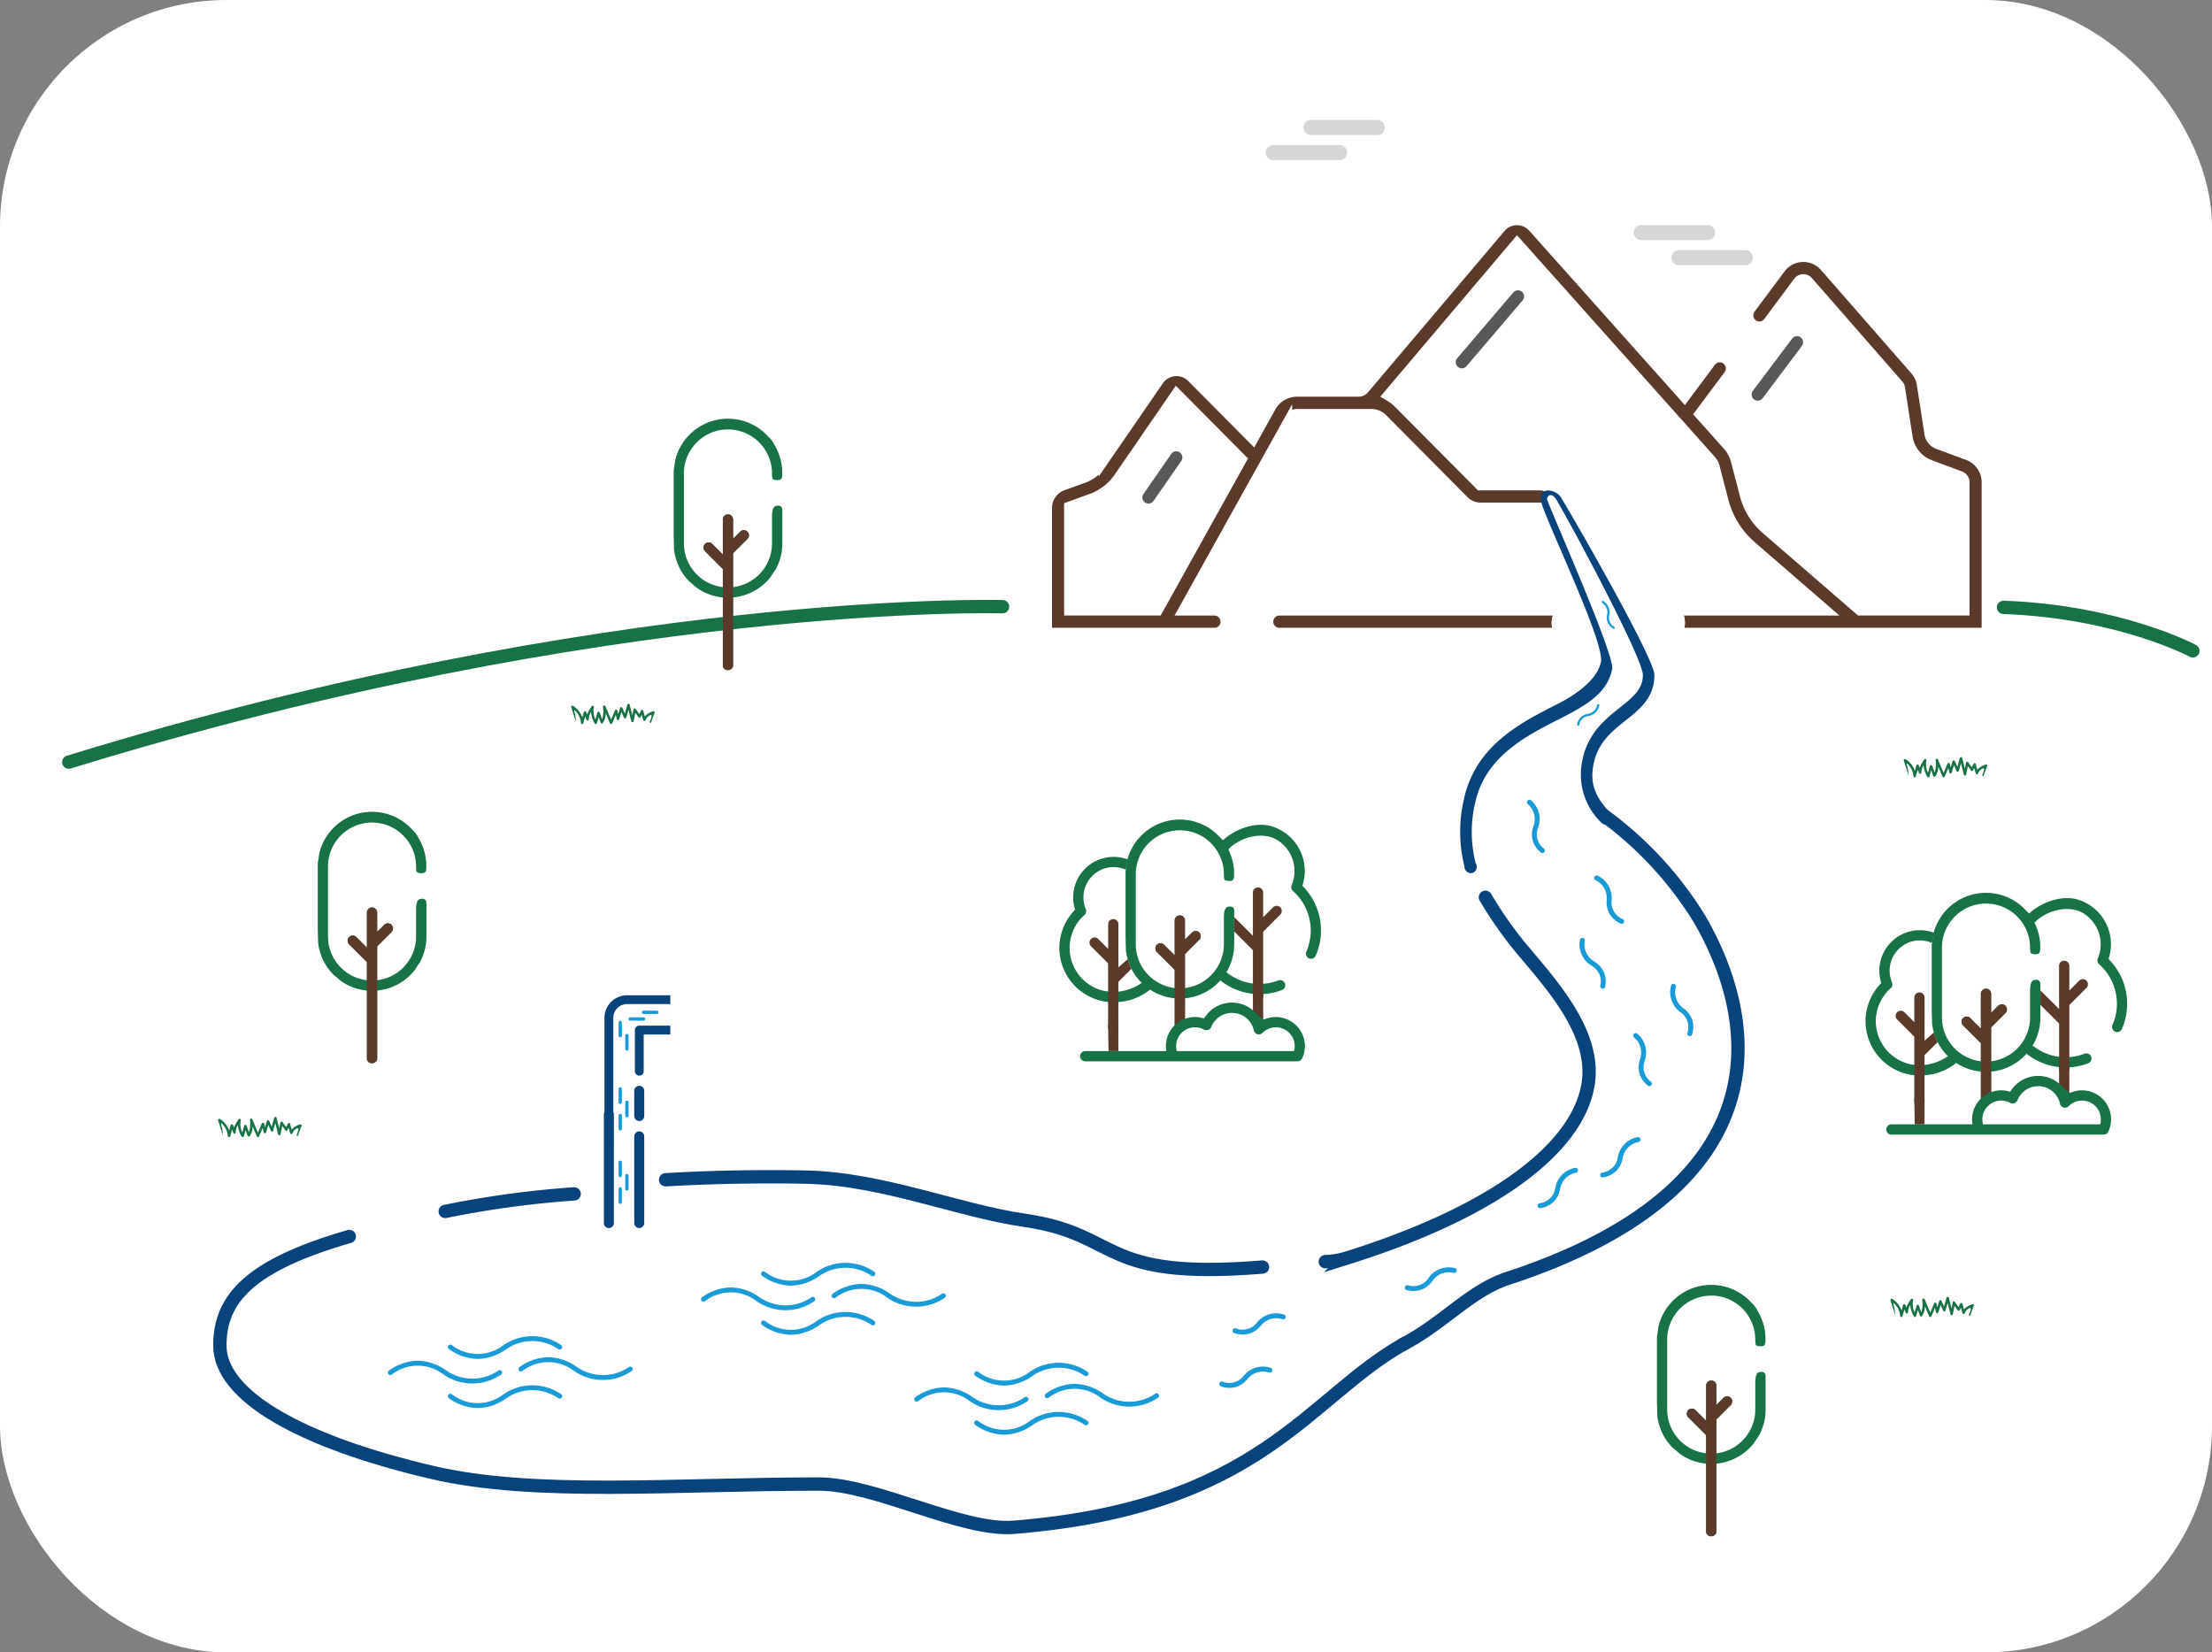 <svg xmlns="http://www.w3.org/2000/svg" width="332" height="248" viewBox="0 0 332 248">
  <rect x="0" y="0" width="332" height="248" fill="#808080" stroke="none"/>
  <g id="Raggruppa_3693" data-name="Raggruppa 3693" transform="translate(-789 -1776)">
    <rect id="ciclo-idrico-2" width="332" height="248" rx="34" transform="translate(789 1776)" fill="#fff"/>
    <g id="Raggruppa_3684" data-name="Raggruppa 3684">
      <g id="Raggruppa_3207" data-name="Raggruppa 3207" transform="translate(13.59 38.932)">
        <path id="Tracciato_1658" data-name="Tracciato 1658" d="M1827.5,1597.809" transform="translate(-829.275 275.57)" fill="none" stroke="#000" stroke-miterlimit="10" stroke-width="1"/>
        <g id="Raggruppa_3173" data-name="Raggruppa 3173" transform="translate(866.131 1864.154)">
          <g id="Raggruppa_3172" data-name="Raggruppa 3172" transform="translate(0 7.368)">
            <path id="Tracciato_1659" data-name="Tracciato 1659" d="M1712.751,1610.975h-6.478a3.406,3.406,0,0,0-3.4,3.4V1632.9h1.327v-18.525a2.077,2.077,0,0,1,2.074-2.075h6.478v3.234H1708.1a.664.664,0,0,0-.664.663v6.181a.664.664,0,0,0,1.328,0v-5.518h3.992v-5.888Z" transform="translate(-1702.872 -1596.057)" fill="#08437b"/>
            <path id="Tracciato_1664" data-name="Tracciato 1664" d="M1702.872,1630.565v.295a.664.664,0,0,0,1.327,0v-.295Z" transform="translate(-1702.872 -1593.99)" fill="#08437b"/>
          </g>
        </g>
        <line id="Linea_331" data-name="Linea 331" y2="13.019" transform="translate(871.354 1907.613)" stroke="#08437b" stroke-linecap="round" stroke-miterlimit="10" stroke-width="1.5"/>
        <line id="Linea_332" data-name="Linea 332" y2="3.796" transform="translate(871.354 1900.775)" stroke="#08437b" stroke-linecap="round" stroke-miterlimit="10" stroke-width="1.5"/>
        <line id="Linea_333" data-name="Linea 333" y2="16.332" transform="translate(866.795 1904.301)" stroke="#08437b" stroke-linecap="round" stroke-miterlimit="10" stroke-width="1.5"/>
        <path id="Tracciato_1667" data-name="Tracciato 1667" d="M1680.324,1640.89a148.8,148.8,0,0,1,19.355-2.631" transform="translate(-838.092 277.992)" fill="none" stroke="#08437b" stroke-linecap="round" stroke-miterlimit="10" stroke-width="2"/>
        <path id="Tracciato_1668" data-name="Tracciato 1668" d="M1826.349,1660.289c-14.619,8.062-21.513,24.677-58.8,27.645-7.771.618-20.755-6.491-29.237-6.491-21.8,0-42.629,1.87-58.108-1.76-19.438-4.559-31.793-11.393-31.793-19.033,0-7.092,4.585-12.074,19.426-16.36" transform="translate(-840.004 278.354)" fill="none" stroke="#08437b" stroke-linecap="round" stroke-miterlimit="10" stroke-width="2"/>
        <path id="Tracciato_1669" data-name="Tracciato 1669" d="M1711.53,1636.281c6.7-.389,13.714-.534,20.939-.4,11.56.209,22.925,5.045,32.919,6.483,14.649,2.107,11.043,9.035,35.737,7.019" transform="translate(-836.223 277.848)" fill="none" stroke="#08437b" stroke-linecap="round" stroke-miterlimit="10" stroke-width="2"/>
        <path id="Tracciato_1670" data-name="Tracciato 1670" d="M1828.984,1596.26a61.5,61.5,0,0,0,4.041,5.995c3.68,4.881,12.321,12.913,11.463,21.346-.959,9.432-12.781,19.4-36.152,26.758a12.5,12.5,0,0,1-3.385.582" transform="translate(-830.627 275.477)" fill="none" stroke="#08437b" stroke-linecap="round" stroke-miterlimit="10" stroke-width="2"/>
        <path id="Tracciato_1671" data-name="Tracciato 1671" d="M1846.024,1584.6a54.552,54.552,0,0,1,14.537,15.752c9.2,16.011,11.919,40.453-28.912,53.817-5.625,1.841-9.851,6.981-16.013,10.059" transform="translate(-829.986 274.779)" fill="none" stroke="#08437b" stroke-miterlimit="10" stroke-width="2"/>
        <path id="Tracciato_1672" data-name="Tracciato 1672" d="M1826.423,1591.609a.92.92,0,1,0-.5,1.3A1,1,0,0,0,1826.423,1591.609Z" transform="translate(-829.447 275.154)" fill="#08437b"/>
        <g id="Raggruppa_3185" data-name="Raggruppa 3185" transform="translate(1020.611 1770.84)">
          <g id="Raggruppa_3184" data-name="Raggruppa 3184">
            <path id="Tracciato_1711" data-name="Tracciato 1711" d="M1848.622,1502.2a1.133,1.133,0,0,0,1.132,1.133h9.96a1.132,1.132,0,0,0,0-2.264h-9.96A1.132,1.132,0,0,0,1848.622,1502.2Z" transform="translate(-1848.622 -1501.065)" fill="#d6d6d6"/>
          </g>
        </g>
        <g id="Raggruppa_3187" data-name="Raggruppa 3187" transform="translate(1026.271 1774.613)">
          <g id="Raggruppa_3186" data-name="Raggruppa 3186">
            <path id="Tracciato_1712" data-name="Tracciato 1712" d="M1853.961,1505.756a1.132,1.132,0,0,0,1.132,1.132h9.96a1.131,1.131,0,1,0,0-2.263h-9.96A1.131,1.131,0,0,0,1853.961,1505.756Z" transform="translate(-1853.961 -1504.625)" fill="#d6d6d6"/>
          </g>
        </g>
        <path id="Tracciato_1717" data-name="Tracciato 1717" d="M1814.078,1487.317a1.132,1.132,0,0,0-1.132-1.132h-9.96a1.132,1.132,0,1,0,0,2.264h9.96a1.132,1.132,0,0,0,1.132-1.132" transform="translate(-830.813 268.883)" fill="#d6d6d6"/>
        <g id="Raggruppa_3197" data-name="Raggruppa 3197" transform="translate(965.383 1758.842)">
          <g id="Raggruppa_3196" data-name="Raggruppa 3196">
            <path id="Tracciato_1718" data-name="Tracciato 1718" d="M1807.607,1489.745h-9.96a1.132,1.132,0,0,0,0,2.264h9.96a1.132,1.132,0,0,0,0-2.264Z" transform="translate(-1796.515 -1489.745)" fill="#d6d6d6"/>
          </g>
        </g>
        <g id="Waves" transform="translate(867.727 1925.703)">
          <path id="Tracciato_1741" data-name="Tracciato 1741" d="M4.373,15.219a7.516,7.516,0,0,0,4.249-1.457,7,7,0,0,1,7.917,0,.264.264,0,0,0,.367-.077.268.268,0,0,0-.076-.37,7.519,7.519,0,0,0-8.5,0,6.451,6.451,0,0,1-7.914,0,.264.264,0,0,0-.368.073.268.268,0,0,0,.072.37A7.548,7.548,0,0,0,4.373,15.219Z" transform="translate(-24.995 0)" fill="#199bd7" stroke="#199bd7" stroke-width="0.2"/>
          <path id="Tracciato_1742" data-name="Tracciato 1742" d="M16.83,1.9a7.518,7.518,0,0,1-8.5,0,6.45,6.45,0,0,0-7.914,0,.263.263,0,0,1-.368-.073.268.268,0,0,1,.072-.371A7.547,7.547,0,0,1,4.373,0a7.517,7.517,0,0,1,4.25,1.458,7,7,0,0,0,7.917,0,.264.264,0,0,1,.367.077A.269.269,0,0,1,16.83,1.9Z" transform="translate(-14.402 15.158)" fill="#199bd7" stroke="#199bd7" stroke-width="0.2"/>
          <path id="Tracciato_1744" data-name="Tracciato 1744" d="M16.83,1.9a7.518,7.518,0,0,1-8.5,0,6.45,6.45,0,0,0-7.914,0,.263.263,0,0,1-.368-.073.268.268,0,0,1,.072-.371A7.547,7.547,0,0,1,4.373,0a7.517,7.517,0,0,1,4.25,1.458,7,7,0,0,0,7.917,0,.264.264,0,0,1,.367.077A.269.269,0,0,1,16.83,1.9Z" transform="translate(-34 15.687)" fill="#199bd7" stroke="#199bd7" stroke-width="0.2"/>
          <path id="Tracciato_1743" data-name="Tracciato 1743" d="M16.83,41.163a7.52,7.52,0,0,0-8.5,0,6.449,6.449,0,0,1-7.914,0,.264.264,0,0,0-.368.073.268.268,0,0,0,.072.37,7.545,7.545,0,0,0,4.257,1.457,7.514,7.514,0,0,0,4.249-1.458,7,7,0,0,1,7.917,0,.264.264,0,0,0,.367-.077A.269.269,0,0,0,16.83,41.163Z" transform="translate(-24.995 -20.472)" fill="#199bd7" stroke="#199bd7" stroke-width="0.2"/>
        </g>
        <g id="Waves-2" data-name="Waves" transform="translate(914.727 1914.703)">
          <path id="Tracciato_1741-2" data-name="Tracciato 1741" d="M4.373,15.219a7.516,7.516,0,0,0,4.249-1.457,7,7,0,0,1,7.917,0,.264.264,0,0,0,.367-.077.268.268,0,0,0-.076-.37,7.519,7.519,0,0,0-8.5,0,6.451,6.451,0,0,1-7.914,0,.264.264,0,0,0-.368.073.268.268,0,0,0,.072.37A7.548,7.548,0,0,0,4.373,15.219Z" transform="translate(-24.995 0)" fill="#199bd7" stroke="#199bd7" stroke-width="0.2"/>
          <path id="Tracciato_1742-2" data-name="Tracciato 1742" d="M16.83,1.9a7.518,7.518,0,0,1-8.5,0,6.45,6.45,0,0,0-7.914,0,.263.263,0,0,1-.368-.073.268.268,0,0,1,.072-.371A7.547,7.547,0,0,1,4.373,0a7.517,7.517,0,0,1,4.25,1.458,7,7,0,0,0,7.917,0,.264.264,0,0,1,.367.077A.269.269,0,0,1,16.83,1.9Z" transform="translate(-14.402 15.158)" fill="#199bd7" stroke="#199bd7" stroke-width="0.2"/>
          <path id="Tracciato_1744-2" data-name="Tracciato 1744" d="M16.83,1.9a7.518,7.518,0,0,1-8.5,0,6.45,6.45,0,0,0-7.914,0,.263.263,0,0,1-.368-.073.268.268,0,0,1,.072-.371A7.547,7.547,0,0,1,4.373,0a7.517,7.517,0,0,1,4.25,1.458,7,7,0,0,0,7.917,0,.264.264,0,0,1,.367.077A.269.269,0,0,1,16.83,1.9Z" transform="translate(-34 15.687)" fill="#199bd7" stroke="#199bd7" stroke-width="0.2"/>
          <path id="Tracciato_1743-2" data-name="Tracciato 1743" d="M16.83,41.163a7.52,7.52,0,0,0-8.5,0,6.449,6.449,0,0,1-7.914,0,.264.264,0,0,0-.368.073.268.268,0,0,0,.072.37,7.545,7.545,0,0,0,4.257,1.457,7.514,7.514,0,0,0,4.249-1.458,7,7,0,0,1,7.917,0,.264.264,0,0,0,.367-.077A.269.269,0,0,0,16.83,41.163Z" transform="translate(-24.995 -20.472)" fill="#199bd7" stroke="#199bd7" stroke-width="0.2"/>
        </g>
        <g id="Waves-3" data-name="Waves" transform="translate(946.727 1929.703)">
          <path id="Tracciato_1741-3" data-name="Tracciato 1741" d="M4.373,15.219a7.516,7.516,0,0,0,4.249-1.457,7,7,0,0,1,7.917,0,.264.264,0,0,0,.367-.077.268.268,0,0,0-.076-.37,7.519,7.519,0,0,0-8.5,0,6.451,6.451,0,0,1-7.914,0,.264.264,0,0,0-.368.073.268.268,0,0,0,.072.37A7.548,7.548,0,0,0,4.373,15.219Z" transform="translate(-24.995 0)" fill="#199bd7" stroke="#199bd7" stroke-width="0.2"/>
          <path id="Tracciato_1742-3" data-name="Tracciato 1742" d="M16.83,1.9a7.518,7.518,0,0,1-8.5,0,6.45,6.45,0,0,0-7.914,0,.263.263,0,0,1-.368-.073.268.268,0,0,1,.072-.371A7.547,7.547,0,0,1,4.373,0a7.517,7.517,0,0,1,4.25,1.458,7,7,0,0,0,7.917,0,.264.264,0,0,1,.367.077A.269.269,0,0,1,16.83,1.9Z" transform="translate(-14.402 15.158)" fill="#199bd7" stroke="#199bd7" stroke-width="0.2"/>
          <path id="Tracciato_1744-3" data-name="Tracciato 1744" d="M16.83,1.9a7.518,7.518,0,0,1-8.5,0,6.45,6.45,0,0,0-7.914,0,.263.263,0,0,1-.368-.073.268.268,0,0,1,.072-.371A7.547,7.547,0,0,1,4.373,0a7.517,7.517,0,0,1,4.25,1.458,7,7,0,0,0,7.917,0,.264.264,0,0,1,.367.077A.269.269,0,0,1,16.83,1.9Z" transform="translate(-34 15.687)" fill="#199bd7" stroke="#199bd7" stroke-width="0.2"/>
          <path id="Tracciato_1743-3" data-name="Tracciato 1743" d="M16.83,41.163a7.52,7.52,0,0,0-8.5,0,6.449,6.449,0,0,1-7.914,0,.264.264,0,0,0-.368.073.268.268,0,0,0,.072.37,7.545,7.545,0,0,0,4.257,1.457,7.514,7.514,0,0,0,4.249-1.458,7,7,0,0,1,7.917,0,.264.264,0,0,0,.367-.077A.269.269,0,0,0,16.83,41.163Z" transform="translate(-24.995 -20.472)" fill="#199bd7" stroke="#199bd7" stroke-width="0.2"/>
        </g>
        <g id="Waves-4" data-name="Waves" transform="translate(1011.877 1907.516) rotate(-13)">
          <path id="Tracciato_1741-4" data-name="Tracciato 1741" d="M2,13.473a3.439,3.439,0,0,0,1.944-.667,3.2,3.2,0,0,1,3.623,0,.121.121,0,0,0,.168-.035A.123.123,0,0,0,7.7,12.6a3.44,3.44,0,0,0-3.891,0,2.952,2.952,0,0,1-3.621,0,.121.121,0,0,0-.168.033.123.123,0,0,0,.033.17A3.454,3.454,0,0,0,2,13.473Z" transform="matrix(0.999, -0.052, 0.052, 0.999, -57.149, 4.34)" fill="#199bd7" stroke="#199bd7" stroke-width="0.5"/>
          <path id="Tracciato_1747" data-name="Tracciato 1747" d="M2,13.473a3.439,3.439,0,0,0,1.944-.667,3.2,3.2,0,0,1,3.623,0,.121.121,0,0,0,.168-.035A.123.123,0,0,0,7.7,12.6a3.44,3.44,0,0,0-3.891,0,2.952,2.952,0,0,1-3.621,0,.121.121,0,0,0-.168.033.123.123,0,0,0,.033.17A3.454,3.454,0,0,0,2,13.473Z" transform="matrix(0.999, -0.052, 0.052, 0.999, -60.898, 11.685)" fill="#199bd7" stroke="#199bd7" stroke-width="0.5"/>
          <path id="Tracciato_1743-4" data-name="Tracciato 1743" d="M7.7,40.449a3.441,3.441,0,0,0-3.891,0,2.951,2.951,0,0,1-3.621,0,.121.121,0,0,0-.168.033.123.123,0,0,0,.033.17A3.452,3.452,0,0,0,2,41.32a3.438,3.438,0,0,0,1.944-.667,3.2,3.2,0,0,1,3.623,0,.121.121,0,0,0,.168-.035A.123.123,0,0,0,7.7,40.449Z" transform="translate(-34.796 -23.697) rotate(-7)" fill="#199bd7" stroke="#199bd7" stroke-width="0.5"/>
        </g>
        <g id="Waves-5" data-name="Waves" transform="translate(1025.621 1881.002) rotate(-45)">
          <path id="Tracciato_1741-5" data-name="Tracciato 1741" d="M2,13.473a3.439,3.439,0,0,0,1.944-.667,3.2,3.2,0,0,1,3.623,0,.121.121,0,0,0,.168-.035A.123.123,0,0,0,7.7,12.6a3.44,3.44,0,0,0-3.891,0,2.952,2.952,0,0,1-3.621,0,.121.121,0,0,0-.168.033.123.123,0,0,0,.033.17A3.454,3.454,0,0,0,2,13.473Z" transform="translate(-39.779 0)" fill="#199bd7" stroke="#199bd7" stroke-width="0.5"/>
          <path id="Tracciato_1743-5" data-name="Tracciato 1743" d="M7.7,40.449a3.441,3.441,0,0,0-3.891,0,2.951,2.951,0,0,1-3.621,0,.121.121,0,0,0-.168.033.123.123,0,0,0,.033.17A3.452,3.452,0,0,0,2,41.32a3.438,3.438,0,0,0,1.944-.667,3.2,3.2,0,0,1,3.623,0,.121.121,0,0,0,.168-.035A.123.123,0,0,0,7.7,40.449Z" transform="translate(-29.88 -24.472)" fill="#199bd7" stroke="#199bd7" stroke-width="0.5"/>
        </g>
        <g id="Waves-6" data-name="Waves" transform="translate(1007.725 1863.639) rotate(-90)">
          <path id="Tracciato_1741-6" data-name="Tracciato 1741" d="M2,13.473a3.439,3.439,0,0,0,1.944-.667,3.2,3.2,0,0,1,3.623,0,.121.121,0,0,0,.168-.035A.123.123,0,0,0,7.7,12.6a3.44,3.44,0,0,0-3.891,0,2.952,2.952,0,0,1-3.621,0,.121.121,0,0,0-.168.033.123.123,0,0,0,.033.17A3.454,3.454,0,0,0,2,13.473Z" transform="matrix(0.914, -0.407, 0.407, 0.914, -26.725, -3.322)" fill="#199bd7" stroke="#199bd7" stroke-width="0.5"/>
          <path id="Tracciato_1742-4" data-name="Tracciato 1742" d="M7.7.871A3.44,3.44,0,0,1,3.81.87,2.951,2.951,0,0,0,.189.87.12.12,0,0,1,.021.837.123.123,0,0,1,.054.667,3.453,3.453,0,0,1,2,0,3.44,3.44,0,0,1,3.946.667a3.2,3.2,0,0,0,3.623,0A.121.121,0,0,1,7.736.7.123.123,0,0,1,7.7.871Z" transform="translate(-36.398 14.542) rotate(-16)" fill="#199bd7" stroke="#199bd7" stroke-width="0.5"/>
          <path id="Tracciato_1745" data-name="Tracciato 1745" d="M7.7.871A3.44,3.44,0,0,1,3.81.87,2.951,2.951,0,0,0,.189.87.12.12,0,0,1,.021.837.123.123,0,0,1,.054.667,3.453,3.453,0,0,1,2,0,3.44,3.44,0,0,1,3.946.667a3.2,3.2,0,0,0,3.623,0A.121.121,0,0,1,7.736.7.123.123,0,0,1,7.7.871Z" transform="translate(-12.194 10.483) rotate(-30)" fill="#199bd7" stroke="#199bd7" stroke-width="0.5"/>
          <path id="Tracciato_1746" data-name="Tracciato 1746" d="M7.7.871A3.44,3.44,0,0,1,3.81.87,2.951,2.951,0,0,0,.189.87.12.12,0,0,1,.021.837.123.123,0,0,1,.054.667,3.453,3.453,0,0,1,2,0,3.44,3.44,0,0,1,3.946.667a3.2,3.2,0,0,0,3.623,0A.121.121,0,0,1,7.736.7.123.123,0,0,1,7.7.871Z" transform="matrix(0.966, -0.259, 0.259, 0.966, -1.404, -1.526)" fill="#199bd7" stroke="#199bd7" stroke-width="0.5"/>
          <path id="Tracciato_1743-6" data-name="Tracciato 1743" d="M7.7,40.449a3.441,3.441,0,0,0-3.891,0,2.951,2.951,0,0,1-3.621,0,.121.121,0,0,0-.168.033.123.123,0,0,0,.033.17A3.452,3.452,0,0,0,2,41.32a3.438,3.438,0,0,0,1.944-.667,3.2,3.2,0,0,1,3.623,0,.121.121,0,0,0,.168-.035A.123.123,0,0,0,7.7,40.449Z" transform="translate(-41.881 -16.999) rotate(-19)" fill="#199bd7" stroke="#199bd7" stroke-width="0.5"/>
        </g>
        <line id="Linea_471" data-name="Linea 471" y2="2" transform="translate(868.5 1915.5)" fill="none" stroke="#199bd7" stroke-linecap="round" stroke-width="0.5"/>
        <line id="Linea_474" data-name="Linea 474" y2="2" transform="translate(868.5 1904.5)" fill="none" stroke="#199bd7" stroke-linecap="round" stroke-width="0.5"/>
        <line id="Linea_472" data-name="Linea 472" y2="2" transform="translate(869.5 1913.5)" fill="none" stroke="#199bd7" stroke-linecap="round" stroke-width="0.5"/>
        <line id="Linea_475" data-name="Linea 475" y2="2" transform="translate(869.5 1902.5)" fill="none" stroke="#199bd7" stroke-linecap="round" stroke-width="0.5"/>
        <line id="Linea_476" data-name="Linea 476" y2="2" transform="translate(869.5 1892.5)" fill="none" stroke="#199bd7" stroke-linecap="round" stroke-width="0.3"/>
        <line id="Linea_473" data-name="Linea 473" y2="2" transform="translate(868.5 1911.5)" fill="none" stroke="#199bd7" stroke-linecap="round" stroke-width="0.5"/>
        <line id="Linea_477" data-name="Linea 477" y2="2" transform="translate(868.5 1900.5)" fill="none" stroke="#199bd7" stroke-linecap="round" stroke-width="0.5"/>
        <line id="Linea_478" data-name="Linea 478" y2="2" transform="translate(868.5 1890.5)" fill="none" stroke="#199bd7" stroke-linecap="round" stroke-width="0.3"/>
        <line id="Linea_479" data-name="Linea 479" y2="2" transform="translate(869.5 1892.5)" fill="none" stroke="#199bd7" stroke-linecap="round" stroke-width="0.5"/>
        <line id="Linea_480" data-name="Linea 480" y2="2" transform="translate(868.5 1890.5)" fill="none" stroke="#199bd7" stroke-linecap="round" stroke-width="0.5"/>
        <line id="Linea_481" data-name="Linea 481" y2="2" transform="translate(872 1890) rotate(90)" fill="none" stroke="#199bd7" stroke-linecap="round" stroke-width="0.5"/>
        <line id="Linea_482" data-name="Linea 482" y2="2" transform="translate(874 1889) rotate(90)" fill="none" stroke="#199bd7" stroke-linecap="round" stroke-width="0.5"/>
        <g id="Raggruppa_3681" data-name="Raggruppa 3681" transform="translate(932.811 1770.361)">
          <path id="Tracciato_1610" data-name="Tracciato 1610" d="M1775.471,1537.316a8.357,8.357,0,0,1-4.069,3.125l-3.5,1.259v16h13.8l12.88-22.982-10.221-10.221Zm9.9-2.036-4.167,6.012a1.418,1.418,0,0,1-1.972.357,1.42,1.42,0,0,1-.357-1.973l4.167-6.011a1.421,1.421,0,0,1,1.167-.61,1.4,1.4,0,0,1,.806.253A1.418,1.418,0,0,1,1785.373,1535.28Z" transform="translate(-1765.064 -1499.116)" fill="none" stroke="#fff" stroke-miterlimit="10" stroke-width="1"/>
          <path id="Tracciato_1611" data-name="Tracciato 1611" d="M1832.689,1509.775a1.415,1.415,0,0,0-1.079.5l-8.422,9.875a1.38,1.38,0,0,0-.208,1.506,1.414,1.414,0,0,0,2.366.333l8.42-9.875a1.417,1.417,0,0,0-.158-2A1.419,1.419,0,0,0,1832.689,1509.775Z" transform="translate(-1762.258 -1499.998)" fill="#585858" stroke="#fff" stroke-miterlimit="10" stroke-width="1"/>
          <path id="Tracciato_1612" data-name="Tracciato 1612" d="M1903.109,1535.826l-4.523-1.682a2.233,2.233,0,0,1-1.421-1.751l-1.138-7.376a4.068,4.068,0,0,0-.957-2.058l-13.559-15.511a4.011,4.011,0,0,0-6.243.246l-4.51,6.046a1.427,1.427,0,0,0,.28,1.984,1.4,1.4,0,0,0,1.971-.282l4.508-6.047a1.207,1.207,0,0,1,1.881-.073l13.56,15.51a1.22,1.22,0,0,1,.288.619l1.138,7.377a5.064,5.064,0,0,0,3.228,3.975l4.523,1.681a1.23,1.23,0,0,1,.793,1.148v19.5h-16.05l-14.147-12.247a10.459,10.459,0,0,1-3.285-5.3l-1.326-5.113a5.273,5.273,0,0,0-1.161-2.174l-4.368-4.892,4.478-6a1.426,1.426,0,0,0-.28-1.984,1.4,1.4,0,0,0-1.97.281l-4.146,5.56-22.958-25.722a2.953,2.953,0,0,0-4.457.06l-20.483,24.2a1.389,1.389,0,0,1-1.062.494h-9.237a4.209,4.209,0,0,0-3.673,2.168l-2.852,5.126-9.435-9.5a2.962,2.962,0,0,0-2.113-.883,2.992,2.992,0,0,0-2.463,1.3l-8.7,12.646a5.513,5.513,0,0,1-2.678,2.072l-3.149,1.139a3.342,3.342,0,0,0-2.192,3.14v18.473H1790.2a1.417,1.417,0,0,0-.083-2.83h-5.156l16.3-29.289a1.4,1.4,0,0,1,1.218-.72h11.145a2.654,2.654,0,0,1,1.9.791l12.212,12.3a3.218,3.218,0,0,0,2.3.958h9.057a1.418,1.418,0,0,0,0-2.835h-9.236l-12.341-12.431a5.5,5.5,0,0,0-1.078-.846l-.683-.411,19.763-23.345,29.356,32.889a2.42,2.42,0,0,1,.53.993l1.327,5.115a13.261,13.261,0,0,0,4.173,6.729l11.664,10.1h-82.744a1.417,1.417,0,0,0-.084,2.83h106.008v-22.328A4.07,4.07,0,0,0,1903.109,1535.826Zm-121.372,23.305h-13.7v-16l3.477-1.259a8.3,8.3,0,0,0,4.039-3.125l8.822-12.822,10.146,10.221Z" transform="translate(-1765.224 -1500.55)" fill="#5b3a29" stroke="#fff" stroke-miterlimit="10" stroke-width="1"/>
          <path id="Tracciato_1613" data-name="Tracciato 1613" d="M1782.437,1533.181l-4.167,6.011a1.417,1.417,0,0,0,1.164,2.225,1.419,1.419,0,0,0,1.166-.609l4.167-6.012a1.418,1.418,0,0,0-.357-1.971,1.4,1.4,0,0,0-.806-.253A1.421,1.421,0,0,0,1782.437,1533.181Z" transform="translate(-1764.458 -1498.632)" fill="#585858" stroke="#fff" stroke-miterlimit="10" stroke-width="1"/>
          <g id="Raggruppa_3097" data-name="Raggruppa 3097" transform="translate(105.004 16.663)">
            <path id="Tracciato_1614" data-name="Tracciato 1614" d="M1872.38,1516.271a1.411,1.411,0,0,0-1.135.566l-5.89,7.841a1.419,1.419,0,0,0,.282,1.984,1.418,1.418,0,0,0,1.985-.282l5.89-7.84a1.418,1.418,0,0,0-.282-1.984A1.4,1.4,0,0,0,1872.38,1516.271Z" transform="translate(-1865.072 -1516.271)" fill="#585858" stroke="#fff" stroke-miterlimit="10" stroke-width="1"/>
          </g>
          <g id="Rettangolo_2191" data-name="Rettangolo 2191" transform="translate(95.486 56.207) rotate(90)" fill="#fff" stroke="#fff" stroke-width="1">
            <rect width="8" height="20" rx="4" stroke="none"/>
            <rect x="0.5" y="0.5" width="7" height="19" rx="3.5" fill="none"/>
          </g>
        </g>
        <g id="Raggruppa_3682" data-name="Raggruppa 3682" transform="translate(994.576 1810.679)">
          <g id="Raggruppa_3170" data-name="Raggruppa 3170">
            <path id="Tracciato_1654" data-name="Tracciato 1654" d="M1836.127,1538.869c.238,2.088,9.632,21.238,9.033,24.3-.461,2.359-3.068,4.587-6.63,6.389-5.442,2.758-12.215,6.188-13.938,14.251a21.558,21.558,0,0,0,.212,10.565h.422a7.523,7.523,0,0,1,1.129-1.018,18.817,18.817,0,0,1-.085-8.963c1.492-6.993,7.554-10.063,12.9-12.771,4.161-2.107,7-3.934,7.679-7.4.415-2.122-9.8-25.009-9.774-25.484s.538-.951,1.189-.211,13.191,23.881,13.191,26.617c0,2.05-1.329,3.209-3.5,4.93-2.356,1.872-5.287,4.2-5.772,9.149a9.991,9.991,0,0,0,3.091,8.126.748.748,0,0,0,1.224-.148,1.333,1.333,0,0,0-.116-1.565c-1.928-2.035-2.69-3.928-2.474-6.138.381-3.9,2.711-5.748,4.964-7.538,2.122-1.685,4.316-3.428,4.316-6.816,0-2.637-13.4-25.744-14.111-26.775S1835.889,1536.781,1836.127,1538.869Z" transform="translate(-1824.041 -1537.448)" fill="#08437b"/>
          </g>
        </g>
      </g>
      <path id="Tracciato_1756" data-name="Tracciato 1756" d="M-19655.965-19309.016s-55.7-19.83-140.506-21.123" transform="translate(25600.227 14156.991) rotate(-18)" fill="none" stroke="#177245" stroke-linecap="round" stroke-width="2"/>
      <path id="Tracciato_1757" data-name="Tracciato 1757" d="M-19767.941-19324.105s-11.1-5.7-28.529-6.033" transform="translate(20545.809 21539.844) rotate(1)" fill="none" stroke="#177245" stroke-linecap="round" stroke-width="2"/>
      <path id="Tracciato_2840" data-name="Tracciato 2840" d="M4.277.484a1.91,1.91,0,0,1-2.161,0A1.639,1.639,0,0,0,.1.483.067.067,0,0,1,.011.465.068.068,0,0,1,.03.37,1.918,1.918,0,0,1,1.111,0a1.91,1.91,0,0,1,1.08.37A1.778,1.778,0,0,0,4.2.37.067.067,0,0,1,4.3.39.068.068,0,0,1,4.277.484Z" transform="matrix(-0.391, -0.921, 0.921, -0.391, 1030.832, 1870.43)" fill="#199bd7" stroke="#199bd7" stroke-width="0.2"/>
      <path id="Tracciato_2841" data-name="Tracciato 2841" d="M4.277.484a1.91,1.91,0,0,1-2.161,0A1.639,1.639,0,0,0,.1.483.067.067,0,0,1,.011.465.068.068,0,0,1,.03.37,1.918,1.918,0,0,1,1.111,0a1.91,1.91,0,0,1,1.08.37A1.778,1.778,0,0,0,4.2.37.067.067,0,0,1,4.3.39.068.068,0,0,1,4.277.484Z" transform="matrix(0.719, -0.695, 0.695, 0.719, 1025.533, 1884.488)" fill="#199bd7" stroke="#199bd7" stroke-width="0.2"/>
      <g id="Raggruppa_3644" data-name="Raggruppa 3644" transform="translate(890.109 1838.83)">
        <g id="Raggruppa_3168" data-name="Raggruppa 3168">
          <path id="Tracciato_1651" data-name="Tracciato 1651" d="M1348.061,1642c-.113-.631-.673-.538-.979-.462-.355.089-.532.625-.559,1.368v4.242a6.622,6.622,0,0,1-5.843,6.567v-5.081l2.154-2.153a.769.769,0,0,0-1.089-1.088l-1.065,1.065v-2.895a.768.768,0,1,0-1.537,0v5.258l-1.589-1.59a.769.769,0,0,0-1.088,1.087l2.676,2.676v2.718a6.621,6.621,0,0,1-5.843-6.566v-10.569a6.612,6.612,0,0,1,13.223,0,3.887,3.887,0,0,0,.063.818c.108.3,1.051.321,1.249.14.246-.226.228-.546.212-1.4a8.113,8.113,0,0,0-1.116-3.69c.007-.011,0-.005,0,0-.041-.062-.1-.19-.14-.26a3.679,3.679,0,0,0-.817-1.043c-.04.046-.021.021,0,0a8.146,8.146,0,0,0-13.977,3.505l-.235,1.577.011.005c-.005.118-.009.235-.009.354v9.363l0,0,.054,2.121a8.119,8.119,0,0,0,2.285,4.79l1.186,1a8.1,8.1,0,0,0,3.858,1.407v10.329a.725.725,0,0,0,.773.571.773.773,0,0,0,.764-.571v-10.329a8.14,8.14,0,0,0,5.6-3.03l.019.012c.061-.119.115-.216.157-.282a11.215,11.215,0,0,1,.7-1l-.029-.017a8.1,8.1,0,0,0,.941-3.8v-4.665A3.715,3.715,0,0,0,1348.061,1642Z" transform="translate(-1331.76 -1628.426)" fill="#177245"/>
        </g>
      </g>
      <g id="Raggruppa_3647" data-name="Raggruppa 3647" transform="translate(836.689 1897.83)">
        <g id="Raggruppa_3168-2" data-name="Raggruppa 3168">
          <path id="Tracciato_1651-2" data-name="Tracciato 1651" d="M1348.061,1642c-.113-.631-.673-.538-.979-.462-.355.089-.532.625-.559,1.368v4.242a6.622,6.622,0,0,1-5.843,6.567v-5.081l2.154-2.153a.769.769,0,0,0-1.089-1.088l-1.065,1.065v-2.895a.768.768,0,1,0-1.537,0v5.258l-1.589-1.59a.769.769,0,0,0-1.088,1.087l2.676,2.676v2.718a6.621,6.621,0,0,1-5.843-6.566v-10.569a6.612,6.612,0,0,1,13.223,0,3.887,3.887,0,0,0,.063.818c.108.3,1.051.321,1.249.14.246-.226.228-.546.212-1.4a8.113,8.113,0,0,0-1.116-3.69c.007-.011,0-.005,0,0-.041-.062-.1-.19-.14-.26a3.679,3.679,0,0,0-.817-1.043c-.04.046-.021.021,0,0a8.146,8.146,0,0,0-13.977,3.505l-.235,1.577.011.005c-.005.118-.009.235-.009.354v9.363l0,0,.054,2.121a8.119,8.119,0,0,0,2.285,4.79l1.186,1a8.1,8.1,0,0,0,3.858,1.407v10.329a.725.725,0,0,0,.773.571.773.773,0,0,0,.764-.571v-10.329a8.14,8.14,0,0,0,5.6-3.03l.019.012c.061-.119.115-.216.157-.282a11.215,11.215,0,0,1,.7-1l-.029-.017a8.1,8.1,0,0,0,.941-3.8v-4.665A3.715,3.715,0,0,0,1348.061,1642Z" transform="translate(-1331.76 -1628.426)" fill="#177245"/>
        </g>
      </g>
      <g id="Raggruppa_3648" data-name="Raggruppa 3648" transform="translate(1037.689 1968.83)">
        <g id="Raggruppa_3168-3" data-name="Raggruppa 3168">
          <path id="Tracciato_1651-3" data-name="Tracciato 1651" d="M1348.061,1642c-.113-.631-.673-.538-.979-.462-.355.089-.532.625-.559,1.368v4.242a6.622,6.622,0,0,1-5.843,6.567v-5.081l2.154-2.153a.769.769,0,0,0-1.089-1.088l-1.065,1.065v-2.895a.768.768,0,1,0-1.537,0v5.258l-1.589-1.59a.769.769,0,0,0-1.088,1.087l2.676,2.676v2.718a6.621,6.621,0,0,1-5.843-6.566v-10.569a6.612,6.612,0,0,1,13.223,0,3.887,3.887,0,0,0,.063.818c.108.3,1.051.321,1.249.14.246-.226.228-.546.212-1.4a8.113,8.113,0,0,0-1.116-3.69c.007-.011,0-.005,0,0-.041-.062-.1-.19-.14-.26a3.679,3.679,0,0,0-.817-1.043c-.04.046-.021.021,0,0a8.146,8.146,0,0,0-13.977,3.505l-.235,1.577.011.005c-.005.118-.009.235-.009.354v9.363l0,0,.054,2.121a8.119,8.119,0,0,0,2.285,4.79l1.186,1a8.1,8.1,0,0,0,3.858,1.407v10.329a.725.725,0,0,0,.773.571.773.773,0,0,0,.764-.571v-10.329a8.14,8.14,0,0,0,5.6-3.03l.019.012c.061-.119.115-.216.157-.282a11.215,11.215,0,0,1,.7-1l-.029-.017a8.1,8.1,0,0,0,.941-3.8v-4.665A3.715,3.715,0,0,0,1348.061,1642Z" transform="translate(-1331.76 -1628.426)" fill="#177245"/>
        </g>
      </g>
      <g id="Raggruppa_3645" data-name="Raggruppa 3645" transform="translate(890.109 1838.83)">
        <g id="Raggruppa_3168-4" data-name="Raggruppa 3168">
          <path id="Tracciato_1651-4" data-name="Tracciato 1651" d="M1340.68,1653.711v-5.081l2.154-2.153a.769.769,0,0,0-1.089-1.088l-1.065,1.065v-2.895a.768.768,0,1,0-1.537,0v5.258l-1.589-1.59a.769.769,0,0,0-1.088,1.087l2.676,2.676v14.594a.725.725,0,0,0,.773.571.773.773,0,0,0,.764-.571v-11.875Z" transform="translate(-1331.76 -1628.426)" fill="#5b3a29"/>
        </g>
      </g>
      <g id="Raggruppa_3646" data-name="Raggruppa 3646" transform="translate(836.689 1897.83)">
        <g id="Raggruppa_3168-5" data-name="Raggruppa 3168">
          <path id="Tracciato_1651-5" data-name="Tracciato 1651" d="M1340.68,1653.711v-5.081l2.154-2.153a.769.769,0,0,0-1.089-1.088l-1.065,1.065v-2.895a.768.768,0,1,0-1.537,0v5.258l-1.589-1.59a.769.769,0,0,0-1.088,1.087l2.676,2.676v14.594a.725.725,0,0,0,.773.571.773.773,0,0,0,.764-.571v-11.875Z" transform="translate(-1331.76 -1628.426)" fill="#5b3a29"/>
        </g>
      </g>
      <g id="Raggruppa_3649" data-name="Raggruppa 3649" transform="translate(1037.689 1968.83)">
        <g id="Raggruppa_3168-6" data-name="Raggruppa 3168">
          <path id="Tracciato_1651-6" data-name="Tracciato 1651" d="M1340.68,1653.711v-5.081l2.154-2.153a.769.769,0,0,0-1.089-1.088l-1.065,1.065v-2.895a.768.768,0,1,0-1.537,0v5.258l-1.589-1.59a.769.769,0,0,0-1.088,1.087l2.676,2.676v14.594a.725.725,0,0,0,.773.571.773.773,0,0,0,.764-.571v-11.875Z" transform="translate(-1331.76 -1628.426)" fill="#5b3a29"/>
        </g>
      </g>
      <g id="Raggruppa_3650" data-name="Raggruppa 3650" transform="translate(1069 1910)">
        <g id="Raggruppa_3635" data-name="Raggruppa 3635">
          <path id="Tracciato_2818" data-name="Tracciato 2818" d="M13.458,25.422a8.107,8.107,0,0,0,3.858,1.407v5.825q.734-.9,1.537-1.767V26.829a8.135,8.135,0,0,0,5.6-3.03l.019.012c.061-.119.115-.217.157-.283a11.194,11.194,0,0,1,.7-1l-.029-.016a8.1,8.1,0,0,0,.941-3.8V14.047a3.519,3.519,0,0,0-.011-.482c-.112-.631-.672-.539-.978-.463-.356.09-.532.625-.559,1.369v4.242A6.623,6.623,0,0,1,18.85,25.28V20.2L21,18.045a.769.769,0,1,0-1.089-1.087L18.85,18.022V15.127a.769.769,0,0,0-1.537,0v5.258L15.724,18.8a.769.769,0,0,0-1.088,1.088l2.676,2.676v2.717a6.62,6.62,0,0,1-5.843-6.565V8.142a6.612,6.612,0,0,1,13.223,0,3.875,3.875,0,0,0,.063.818c.108.3,1.051.32,1.249.14.246-.226.228-.546.212-1.4A8.094,8.094,0,0,0,25.1,4.01c-.041-.063-.1-.191-.14-.26a3.668,3.668,0,0,0-.817-1.043,8.146,8.146,0,0,0-13.977,3.5L9.931,7.789l.011.005c-.005.118-.009.234-.009.353V17.51l.054,2.121a8.117,8.117,0,0,0,2.285,4.791Z" fill="#177245"/>
          <g id="Raggruppa_3632" data-name="Raggruppa 3632">
            <g id="Raggruppa_3168-7" data-name="Raggruppa 3168">
              <path id="Tracciato_2819" data-name="Tracciato 2819" d="M17.311,22.555V32.661q.733-.9,1.537-1.767v-10.7L21,18.041a.769.769,0,1,0-1.089-1.087l-1.065,1.064V15.124a.769.769,0,0,0-1.537,0v5.257l-1.589-1.59a.769.769,0,0,0-1.088,1.088Z" fill="#5b3a29"/>
            </g>
          </g>
        </g>
        <g id="Raggruppa_3158" data-name="Raggruppa 3158">
          <path id="Tracciato_2820" data-name="Tracciato 2820" d="M29.052,26.052v3.163a2.95,2.95,0,0,1,1.535.914V26.055" fill="#5b3a29"/>
          <path id="Tracciato_2821" data-name="Tracciato 2821" d="M36.473,9.937a7.017,7.017,0,0,0-4.441-8.873C29.41.191,26.016,1.507,24.158,3.5a2.805,2.805,0,0,1,1.1,1.08c1.785-1.943,5.292-2.925,7.567-1.427a5.478,5.478,0,0,1,2.04,6.7.77.77,0,0,0,.2.874,7.915,7.915,0,0,1,2,9.095.769.769,0,0,0,.4,1.012h0a.763.763,0,0,0,1.008-.4A9.452,9.452,0,0,0,36.473,9.937Z" fill="#177245"/>
          <path id="Tracciato_2822" data-name="Tracciato 2822" d="M33.856,24.591v0a.766.766,0,0,0-.991-.444,7.911,7.911,0,0,1-8.029-1.43q-.474.6-.977,1.177a9.438,9.438,0,0,0,9.556,1.688.759.759,0,0,0,.441-.989Z" fill="#177245"/>
          <path id="Tracciato_2823" data-name="Tracciato 2823" d="M33.157,13.177a.768.768,0,0,0-1.088,0l-1.483,1.485V10.93a.769.769,0,0,0-1.537,0v6.508l-2.805-2.8V16.8l2.809,2.808v7.075h1.534V16.833l2.57-2.568A.768.768,0,0,0,33.157,13.177Z" fill="#5b3a29"/>
        </g>
        <g id="Raggruppa_3158-2" data-name="Raggruppa 3158">
          <path id="Tracciato_2824" data-name="Tracciato 2824" d="M17.548,30.665A4.349,4.349,0,0,0,15.991,34a4.61,4.61,0,0,0,.065.749H8.918v-.012H7.38v.012h-3.5a.768.768,0,1,0,0,1.537h31.86a.762.762,0,0,0,.7-.443A4.314,4.314,0,0,0,36.852,34a4.367,4.367,0,0,0-6.167-3.97l-.347-.231c-.383-.383-.163-.1-.656-.593l-.532-.495a4.877,4.877,0,0,0-6.889.4,4.8,4.8,0,0,0-.547.745,4.334,4.334,0,0,0-1.36-.217h0a4.354,4.354,0,0,0-1.267.188s-.465.129-.612.194M35.318,34a2.839,2.839,0,0,1-.1.749H17.634a2.824,2.824,0,0,1,4.077-3.225.769.769,0,0,0,1.043-.3.789.789,0,0,0,.041-.088,3.354,3.354,0,0,1,6.393.51.77.77,0,0,0,1.3.375A2.822,2.822,0,0,1,35.319,34Z" fill="#177245"/>
        </g>
        <g id="Raggruppa_3158-3" data-name="Raggruppa 3158">
          <path id="Tracciato_2825" data-name="Tracciato 2825" d="M7.369,25.832a6.612,6.612,0,0,1-3.6-11.514.768.768,0,0,0,.2-.875A4.547,4.547,0,0,1,8.153,7.134l0,.006a4.523,4.523,0,0,1,1.809.385c.094-.5.211-1.013.348-1.525a6.083,6.083,0,0,0-7.95,7.538A8.162,8.162,0,0,0,0,19.269v0a8.161,8.161,0,0,0,7.368,8.112Z" fill="#177245"/>
        </g>
        <path id="Tracciato_2826" data-name="Tracciato 2826" d="M8.854,30.8v3.947H7.38l-.061-3.944" fill="#5b3a29"/>
        <path id="Tracciato_2827" data-name="Tracciato 2827" d="M4.133,25.771l.361-.063c.151-.4.234-.537.63-.383a7.7,7.7,0,0,0,8.029-1.43q.474.594.977,1.177a8.454,8.454,0,0,1-9.2,1.627.809.809,0,0,1-.493-.678C4.438,25.914,4.094,25.87,4.133,25.771Z" fill="#177245"/>
        <path id="Tracciato_2828" data-name="Tracciato 2828" d="M10.26,20.96l-1.4,1.228V15.68a.769.769,0,0,0-1.537,0v3.732L5.836,17.927a.769.769,0,0,0-1.088,1.088l2.571,2.568v9.852H8.853V24.361L10.815,22.4A7.547,7.547,0,0,1,10.26,20.96Z" fill="#5b3a29"/>
      </g>
      <g id="Raggruppa_3651" data-name="Raggruppa 3651" transform="translate(948 1899)">
        <g id="Raggruppa_3635-2" data-name="Raggruppa 3635">
          <path id="Tracciato_2818-2" data-name="Tracciato 2818" d="M13.458,25.422a8.107,8.107,0,0,0,3.858,1.407v5.825q.734-.9,1.537-1.767V26.829a8.135,8.135,0,0,0,5.6-3.03l.019.012c.061-.119.115-.217.157-.283a11.194,11.194,0,0,1,.7-1l-.029-.016a8.1,8.1,0,0,0,.941-3.8V14.047a3.519,3.519,0,0,0-.011-.482c-.112-.631-.672-.539-.978-.463-.356.09-.532.625-.559,1.369v4.242A6.623,6.623,0,0,1,18.85,25.28V20.2L21,18.045a.769.769,0,1,0-1.089-1.087L18.85,18.022V15.127a.769.769,0,0,0-1.537,0v5.258L15.724,18.8a.769.769,0,0,0-1.088,1.088l2.676,2.676v2.717a6.62,6.62,0,0,1-5.843-6.565V8.142a6.612,6.612,0,0,1,13.223,0,3.875,3.875,0,0,0,.063.818c.108.3,1.051.32,1.249.14.246-.226.228-.546.212-1.4A8.094,8.094,0,0,0,25.1,4.01c-.041-.063-.1-.191-.14-.26a3.668,3.668,0,0,0-.817-1.043,8.146,8.146,0,0,0-13.977,3.5L9.931,7.789l.011.005c-.005.118-.009.234-.009.353V17.51l.054,2.121a8.117,8.117,0,0,0,2.285,4.791Z" fill="#177245"/>
          <g id="Raggruppa_3632-2" data-name="Raggruppa 3632">
            <g id="Raggruppa_3168-8" data-name="Raggruppa 3168">
              <path id="Tracciato_2819-2" data-name="Tracciato 2819" d="M17.311,22.555V32.661q.733-.9,1.537-1.767v-10.7L21,18.041a.769.769,0,1,0-1.089-1.087l-1.065,1.064V15.124a.769.769,0,0,0-1.537,0v5.257l-1.589-1.59a.769.769,0,0,0-1.088,1.088Z" fill="#5b3a29"/>
            </g>
          </g>
        </g>
        <g id="Raggruppa_3158-4" data-name="Raggruppa 3158">
          <path id="Tracciato_2820-2" data-name="Tracciato 2820" d="M29.052,26.052v3.163a2.95,2.95,0,0,1,1.535.914V26.055" fill="#5b3a29"/>
          <path id="Tracciato_2821-2" data-name="Tracciato 2821" d="M36.473,9.937a7.017,7.017,0,0,0-4.441-8.873C29.41.191,26.016,1.507,24.158,3.5a2.805,2.805,0,0,1,1.1,1.08c1.785-1.943,5.292-2.925,7.567-1.427a5.478,5.478,0,0,1,2.04,6.7.77.77,0,0,0,.2.874,7.915,7.915,0,0,1,2,9.095.769.769,0,0,0,.4,1.012h0a.763.763,0,0,0,1.008-.4A9.452,9.452,0,0,0,36.473,9.937Z" fill="#177245"/>
          <path id="Tracciato_2822-2" data-name="Tracciato 2822" d="M33.856,24.591v0a.766.766,0,0,0-.991-.444,7.911,7.911,0,0,1-8.029-1.43q-.474.6-.977,1.177a9.438,9.438,0,0,0,9.556,1.688.759.759,0,0,0,.441-.989Z" fill="#177245"/>
          <path id="Tracciato_2823-2" data-name="Tracciato 2823" d="M33.157,13.177a.768.768,0,0,0-1.088,0l-1.483,1.485V10.93a.769.769,0,0,0-1.537,0v6.508l-2.805-2.8V16.8l2.809,2.808v7.075h1.534V16.833l2.57-2.568A.768.768,0,0,0,33.157,13.177Z" fill="#5b3a29"/>
        </g>
        <g id="Raggruppa_3158-5" data-name="Raggruppa 3158">
          <path id="Tracciato_2824-2" data-name="Tracciato 2824" d="M17.548,30.665A4.349,4.349,0,0,0,15.991,34a4.61,4.61,0,0,0,.065.749H8.918v-.012H7.38v.012h-3.5a.768.768,0,1,0,0,1.537h31.86a.762.762,0,0,0,.7-.443A4.314,4.314,0,0,0,36.852,34a4.367,4.367,0,0,0-6.167-3.97l-.347-.231c-.383-.383-.163-.1-.656-.593l-.532-.495a4.877,4.877,0,0,0-6.889.4,4.8,4.8,0,0,0-.547.745,4.334,4.334,0,0,0-1.36-.217h0a4.354,4.354,0,0,0-1.267.188s-.465.129-.612.194M35.318,34a2.839,2.839,0,0,1-.1.749H17.634a2.824,2.824,0,0,1,4.077-3.225.769.769,0,0,0,1.043-.3.789.789,0,0,0,.041-.088,3.354,3.354,0,0,1,6.393.51.77.77,0,0,0,1.3.375A2.822,2.822,0,0,1,35.319,34Z" fill="#177245"/>
        </g>
        <g id="Raggruppa_3158-6" data-name="Raggruppa 3158">
          <path id="Tracciato_2825-2" data-name="Tracciato 2825" d="M7.369,25.832a6.612,6.612,0,0,1-3.6-11.514.768.768,0,0,0,.2-.875A4.547,4.547,0,0,1,8.153,7.134l0,.006a4.523,4.523,0,0,1,1.809.385c.094-.5.211-1.013.348-1.525a6.083,6.083,0,0,0-7.95,7.538A8.162,8.162,0,0,0,0,19.269v0a8.161,8.161,0,0,0,7.368,8.112Z" fill="#177245"/>
        </g>
        <path id="Tracciato_2826-2" data-name="Tracciato 2826" d="M8.854,30.8v3.947H7.38l-.061-3.944" fill="#5b3a29"/>
        <path id="Tracciato_2827-2" data-name="Tracciato 2827" d="M4.133,25.771l.361-.063c.151-.4.234-.537.63-.383a7.7,7.7,0,0,0,8.029-1.43q.474.594.977,1.177a8.454,8.454,0,0,1-9.2,1.627.809.809,0,0,1-.493-.678C4.438,25.914,4.094,25.87,4.133,25.771Z" fill="#177245"/>
        <path id="Tracciato_2828-2" data-name="Tracciato 2828" d="M10.26,20.96l-1.4,1.228V15.68a.769.769,0,0,0-1.537,0v3.732L5.836,17.927a.769.769,0,0,0-1.088,1.088l2.571,2.568v9.852H8.853V24.361L10.815,22.4A7.547,7.547,0,0,1,10.26,20.96Z" fill="#5b3a29"/>
      </g>
      <g id="grass" transform="translate(821.727 1782.586)">
        <g id="Raggruppa_3642" data-name="Raggruppa 3642" transform="translate(0.004 161.045)">
          <g id="Raggruppa_3641" data-name="Raggruppa 3641" transform="translate(0 0)">
            <path id="Tracciato_2832" data-name="Tracciato 2832" d="M12.517,162.245a.184.184,0,0,0-.21-.082,2.894,2.894,0,0,0-1.262.773l-.226-.842a.184.184,0,0,0-.342-.033l-.254.521-.535-.764a.184.184,0,0,0-.331.069l-.178.892-.4-1.6a.184.184,0,0,0-.176-.139h0a.184.184,0,0,0-.177.135l-.369,1.328-.381-.854a.184.184,0,0,0-.344.022l-.278.93-.132-.55a.184.184,0,0,0-.348-.028l-.582,1.389L5.139,161.4a.184.184,0,0,0-.351.094,4.605,4.605,0,0,1-.139,1.879l-.369-1.02a.184.184,0,0,0-.349.012l-.291,1.017a2.834,2.834,0,0,1-.229-1.818.184.184,0,0,0-.323-.162,5.25,5.25,0,0,0-.692,1.252l-.145-.385a.184.184,0,0,0-.349.015l-.227.809a3.33,3.33,0,0,0-1.387-1.735.184.184,0,0,0-.272.217S.6,163.473.758,163.8l-.11-.818L.635,162.9c-.061-.452-.285-.954-.122-.9a2.855,2.855,0,0,1,.772,1.111,2.448,2.448,0,0,1,.176.782.184.184,0,0,0,.361.05l.284-1.011.191.507a.184.184,0,0,0,.354-.087,2.1,2.1,0,0,1,.326-1.084,4.136,4.136,0,0,0,.555,1.722.184.184,0,0,0,.333-.046l.264-.923.307.85a.184.184,0,0,0,.31.06,2.485,2.485,0,0,0,.44-1.472l.637,1.505a.184.184,0,0,0,.169.112h0a.184.184,0,0,0,.169-.113l.534-1.273.16.668a.184.184,0,0,0,.355.01l.332-1.109.387.868a.184.184,0,0,0,.345-.026l.319-1.15.43,1.715a.184.184,0,0,0,.358-.009l.253-1.272.467.667a.184.184,0,0,0,.316-.025l.176-.36.221.822a.184.184,0,0,0,.356-.006,1.357,1.357,0,0,1,.737-.753s.194-.041.165.209a3.986,3.986,0,0,1-.281.791c.018.285.188.141.188.141l.512-1.4A.183.183,0,0,0,12.517,162.245Z" transform="translate(-0.004 -161.045)" fill="#177245"/>
          </g>
        </g>
      </g>
      <g id="grass-2" data-name="grass" transform="translate(874.727 1720.586)">
        <g id="Raggruppa_3642-2" data-name="Raggruppa 3642" transform="translate(0.004 161.045)">
          <g id="Raggruppa_3641-2" data-name="Raggruppa 3641" transform="translate(0 0)">
            <path id="Tracciato_2832-2" data-name="Tracciato 2832" d="M12.517,162.245a.184.184,0,0,0-.21-.082,2.894,2.894,0,0,0-1.262.773l-.226-.842a.184.184,0,0,0-.342-.033l-.254.521-.535-.764a.184.184,0,0,0-.331.069l-.178.892-.4-1.6a.184.184,0,0,0-.176-.139h0a.184.184,0,0,0-.177.135l-.369,1.328-.381-.854a.184.184,0,0,0-.344.022l-.278.93-.132-.55a.184.184,0,0,0-.348-.028l-.582,1.389L5.139,161.4a.184.184,0,0,0-.351.094,4.605,4.605,0,0,1-.139,1.879l-.369-1.02a.184.184,0,0,0-.349.012l-.291,1.017a2.834,2.834,0,0,1-.229-1.818.184.184,0,0,0-.323-.162,5.25,5.25,0,0,0-.692,1.252l-.145-.385a.184.184,0,0,0-.349.015l-.227.809a3.33,3.33,0,0,0-1.387-1.735.184.184,0,0,0-.272.217S.6,163.473.758,163.8l-.11-.818L.635,162.9c-.061-.452-.285-.954-.122-.9a2.855,2.855,0,0,1,.772,1.111,2.448,2.448,0,0,1,.176.782.184.184,0,0,0,.361.05l.284-1.011.191.507a.184.184,0,0,0,.354-.087,2.1,2.1,0,0,1,.326-1.084,4.136,4.136,0,0,0,.555,1.722.184.184,0,0,0,.333-.046l.264-.923.307.85a.184.184,0,0,0,.31.06,2.485,2.485,0,0,0,.44-1.472l.637,1.505a.184.184,0,0,0,.169.112h0a.184.184,0,0,0,.169-.113l.534-1.273.16.668a.184.184,0,0,0,.355.01l.332-1.109.387.868a.184.184,0,0,0,.345-.026l.319-1.15.43,1.715a.184.184,0,0,0,.358-.009l.253-1.272.467.667a.184.184,0,0,0,.316-.025l.176-.36.221.822a.184.184,0,0,0,.356-.006,1.357,1.357,0,0,1,.737-.753s.194-.041.165.209a3.986,3.986,0,0,1-.281.791c.018.285.188.141.188.141l.512-1.4A.183.183,0,0,0,12.517,162.245Z" transform="translate(-0.004 -161.045)" fill="#177245"/>
          </g>
        </g>
      </g>
      <g id="grass-3" data-name="grass" transform="translate(1072.727 1809.586)">
        <g id="Raggruppa_3642-3" data-name="Raggruppa 3642" transform="translate(0.004 161.045)">
          <g id="Raggruppa_3641-3" data-name="Raggruppa 3641" transform="translate(0 0)">
            <path id="Tracciato_2832-3" data-name="Tracciato 2832" d="M12.517,162.245a.184.184,0,0,0-.21-.082,2.894,2.894,0,0,0-1.262.773l-.226-.842a.184.184,0,0,0-.342-.033l-.254.521-.535-.764a.184.184,0,0,0-.331.069l-.178.892-.4-1.6a.184.184,0,0,0-.176-.139h0a.184.184,0,0,0-.177.135l-.369,1.328-.381-.854a.184.184,0,0,0-.344.022l-.278.93-.132-.55a.184.184,0,0,0-.348-.028l-.582,1.389L5.139,161.4a.184.184,0,0,0-.351.094,4.605,4.605,0,0,1-.139,1.879l-.369-1.02a.184.184,0,0,0-.349.012l-.291,1.017a2.834,2.834,0,0,1-.229-1.818.184.184,0,0,0-.323-.162,5.25,5.25,0,0,0-.692,1.252l-.145-.385a.184.184,0,0,0-.349.015l-.227.809a3.33,3.33,0,0,0-1.387-1.735.184.184,0,0,0-.272.217S.6,163.473.758,163.8l-.11-.818L.635,162.9c-.061-.452-.285-.954-.122-.9a2.855,2.855,0,0,1,.772,1.111,2.448,2.448,0,0,1,.176.782.184.184,0,0,0,.361.05l.284-1.011.191.507a.184.184,0,0,0,.354-.087,2.1,2.1,0,0,1,.326-1.084,4.136,4.136,0,0,0,.555,1.722.184.184,0,0,0,.333-.046l.264-.923.307.85a.184.184,0,0,0,.31.06,2.485,2.485,0,0,0,.44-1.472l.637,1.505a.184.184,0,0,0,.169.112h0a.184.184,0,0,0,.169-.113l.534-1.273.16.668a.184.184,0,0,0,.355.01l.332-1.109.387.868a.184.184,0,0,0,.345-.026l.319-1.15.43,1.715a.184.184,0,0,0,.358-.009l.253-1.272.467.667a.184.184,0,0,0,.316-.025l.176-.36.221.822a.184.184,0,0,0,.356-.006,1.357,1.357,0,0,1,.737-.753s.194-.041.165.209a3.986,3.986,0,0,1-.281.791c.018.285.188.141.188.141l.512-1.4A.183.183,0,0,0,12.517,162.245Z" transform="translate(-0.004 -161.045)" fill="#177245"/>
          </g>
        </g>
      </g>
      <g id="grass-4" data-name="grass" transform="translate(1074.727 1728.586)">
        <g id="Raggruppa_3642-4" data-name="Raggruppa 3642" transform="translate(0.004 161.045)">
          <g id="Raggruppa_3641-4" data-name="Raggruppa 3641" transform="translate(0 0)">
            <path id="Tracciato_2832-4" data-name="Tracciato 2832" d="M12.517,162.245a.184.184,0,0,0-.21-.082,2.894,2.894,0,0,0-1.262.773l-.226-.842a.184.184,0,0,0-.342-.033l-.254.521-.535-.764a.184.184,0,0,0-.331.069l-.178.892-.4-1.6a.184.184,0,0,0-.176-.139h0a.184.184,0,0,0-.177.135l-.369,1.328-.381-.854a.184.184,0,0,0-.344.022l-.278.93-.132-.55a.184.184,0,0,0-.348-.028l-.582,1.389L5.139,161.4a.184.184,0,0,0-.351.094,4.605,4.605,0,0,1-.139,1.879l-.369-1.02a.184.184,0,0,0-.349.012l-.291,1.017a2.834,2.834,0,0,1-.229-1.818.184.184,0,0,0-.323-.162,5.25,5.25,0,0,0-.692,1.252l-.145-.385a.184.184,0,0,0-.349.015l-.227.809a3.33,3.33,0,0,0-1.387-1.735.184.184,0,0,0-.272.217S.6,163.473.758,163.8l-.11-.818L.635,162.9c-.061-.452-.285-.954-.122-.9a2.855,2.855,0,0,1,.772,1.111,2.448,2.448,0,0,1,.176.782.184.184,0,0,0,.361.05l.284-1.011.191.507a.184.184,0,0,0,.354-.087,2.1,2.1,0,0,1,.326-1.084,4.136,4.136,0,0,0,.555,1.722.184.184,0,0,0,.333-.046l.264-.923.307.85a.184.184,0,0,0,.31.06,2.485,2.485,0,0,0,.44-1.472l.637,1.505a.184.184,0,0,0,.169.112h0a.184.184,0,0,0,.169-.113l.534-1.273.16.668a.184.184,0,0,0,.355.01l.332-1.109.387.868a.184.184,0,0,0,.345-.026l.319-1.15.43,1.715a.184.184,0,0,0,.358-.009l.253-1.272.467.667a.184.184,0,0,0,.316-.025l.176-.36.221.822a.184.184,0,0,0,.356-.006,1.357,1.357,0,0,1,.737-.753s.194-.041.165.209a3.986,3.986,0,0,1-.281.791c.018.285.188.141.188.141l.512-1.4A.183.183,0,0,0,12.517,162.245Z" transform="translate(-0.004 -161.045)" fill="#177245"/>
          </g>
        </g>
      </g>
    </g>
  </g>
</svg>
